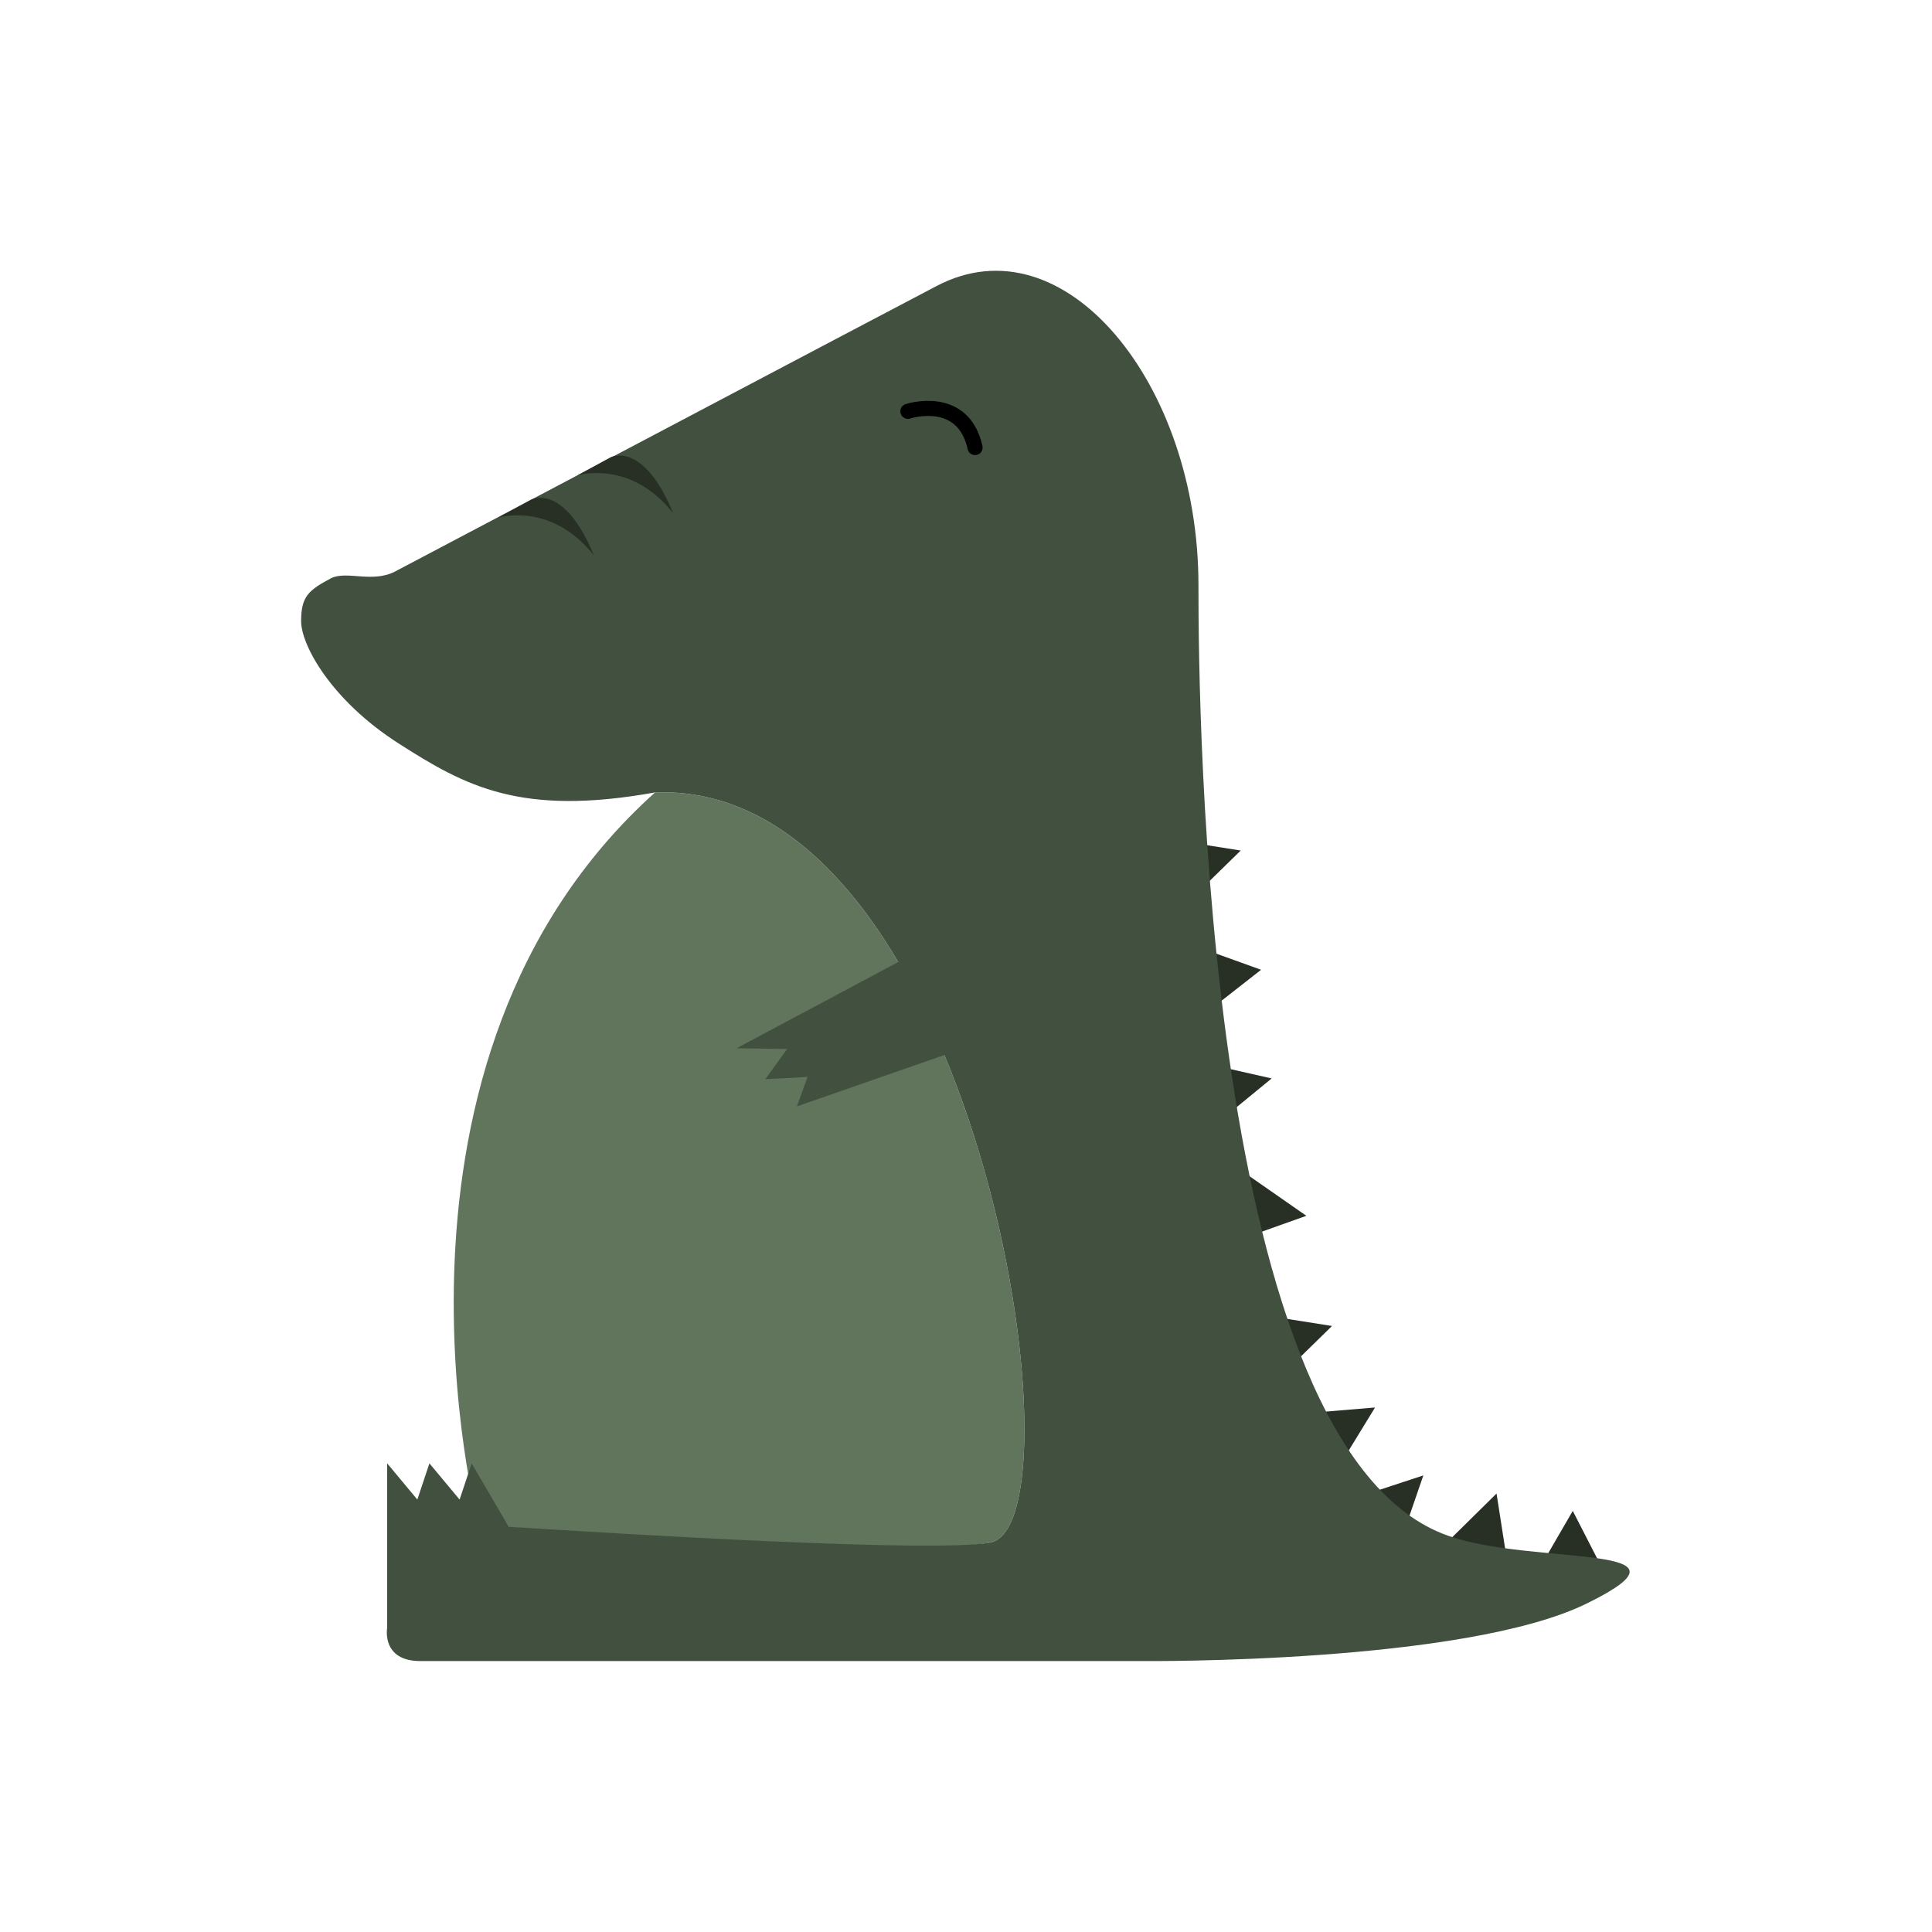 <?xml version="1.0" encoding="utf-8"?>
<!-- Generator: Adobe Illustrator 23.0.4, SVG Export Plug-In . SVG Version: 6.00 Build 0)  -->
<svg version="1.1" id="Layer_1" xmlns="http://www.w3.org/2000/svg" xmlns:xlink="http://www.w3.org/1999/xlink" x="0px" y="0px"
	 viewBox="0 0 256 256" enable-background="new 0 0 256 256" xml:space="preserve">
<g>
	<polygon fill="#283026" points="204.4,207.1 208.4,200.2 212.4,208 	"/>
	<polygon fill="#283026" points="159.6,125.8 167.1,128.5 160.2,133.9 	"/>
	<polygon fill="#283026" points="191.4,204.7 198.3,197.9 199.5,205.6 	"/>
	<polygon fill="#283026" points="165.2,155.6 173.1,161.1 165.8,163.7 	"/>
	<polygon fill="#283026" points="172.6,187.3 182.2,186.5 178.1,193.2 	"/>
	<polygon fill="#283026" points="181.3,197.9 188.6,195.5 186.5,201.6 	"/>
	<polygon fill="#283026" points="161,141.2 168.5,142.9 163.5,147 	"/>
	<polygon fill="#283026" points="168.9,174.5 176.5,175.7 171.9,180.2 	"/>
	<polygon fill="#283026" points="156.8,111.5 164.4,112.7 159.8,117.2 	"/>
	<path fill="#61755D" d="M131.2,204.4c12.9-2.4-1.6-101-44.4-99.4c-39.6,35.6-23.4,97-23.4,97S118.3,206.8,131.2,204.4z"/>
	<path fill="#42513F" d="M191.9,203.5c-32.3-11.3-33.1-109-33.1-126c0-26.7-17.8-48.5-34.7-39.6C111.7,44.4,72.7,65,52.4,75.7
		c-3,1.6-6.4-0.1-8.5,0.9c-3,1.6-4,2.4-4,5.7c0,3.2,4,10.5,12.9,16.2s16.2,9.7,34,6.5c42.8-1.6,57.3,97,44.4,99.4
		c-7.6,1.4-49.7-1.2-63.8-2.1l-4.9-8.4l-1.6,4.8l-4-4.8l-1.6,4.8l-4-4.8v21.8c0,0-0.8,4.4,4.4,4.4s95.7,0,95.7,0s42.8,0.4,59-7.7
		C226.6,204.4,203.2,207.5,191.9,203.5z"/>
	<path fill="#283026" d="M66,68.6c0,0,7-2.2,12.7,5c-4-9.7-8.3-7.4-8.3-7.4L66,68.6z"/>
	<path fill="#283026" d="M76.5,63c0,0,7-2.2,12.7,5c-4-9.7-8.3-7.4-8.3-7.4L76.5,63z"/>
	<path fill="none" stroke="#000000" stroke-width="2" stroke-linecap="round" stroke-linejoin="round" stroke-miterlimit="10" d="
		M120.3,54.5c0,0,7.3-2.4,8.9,4.8"/>
	<polygon fill="#42513F" points="133.4,119.8 97.6,138.9 104.3,139 101.4,143 107,142.7 105.6,146.6 136.9,135.7 	"/>
</g>
</svg>
